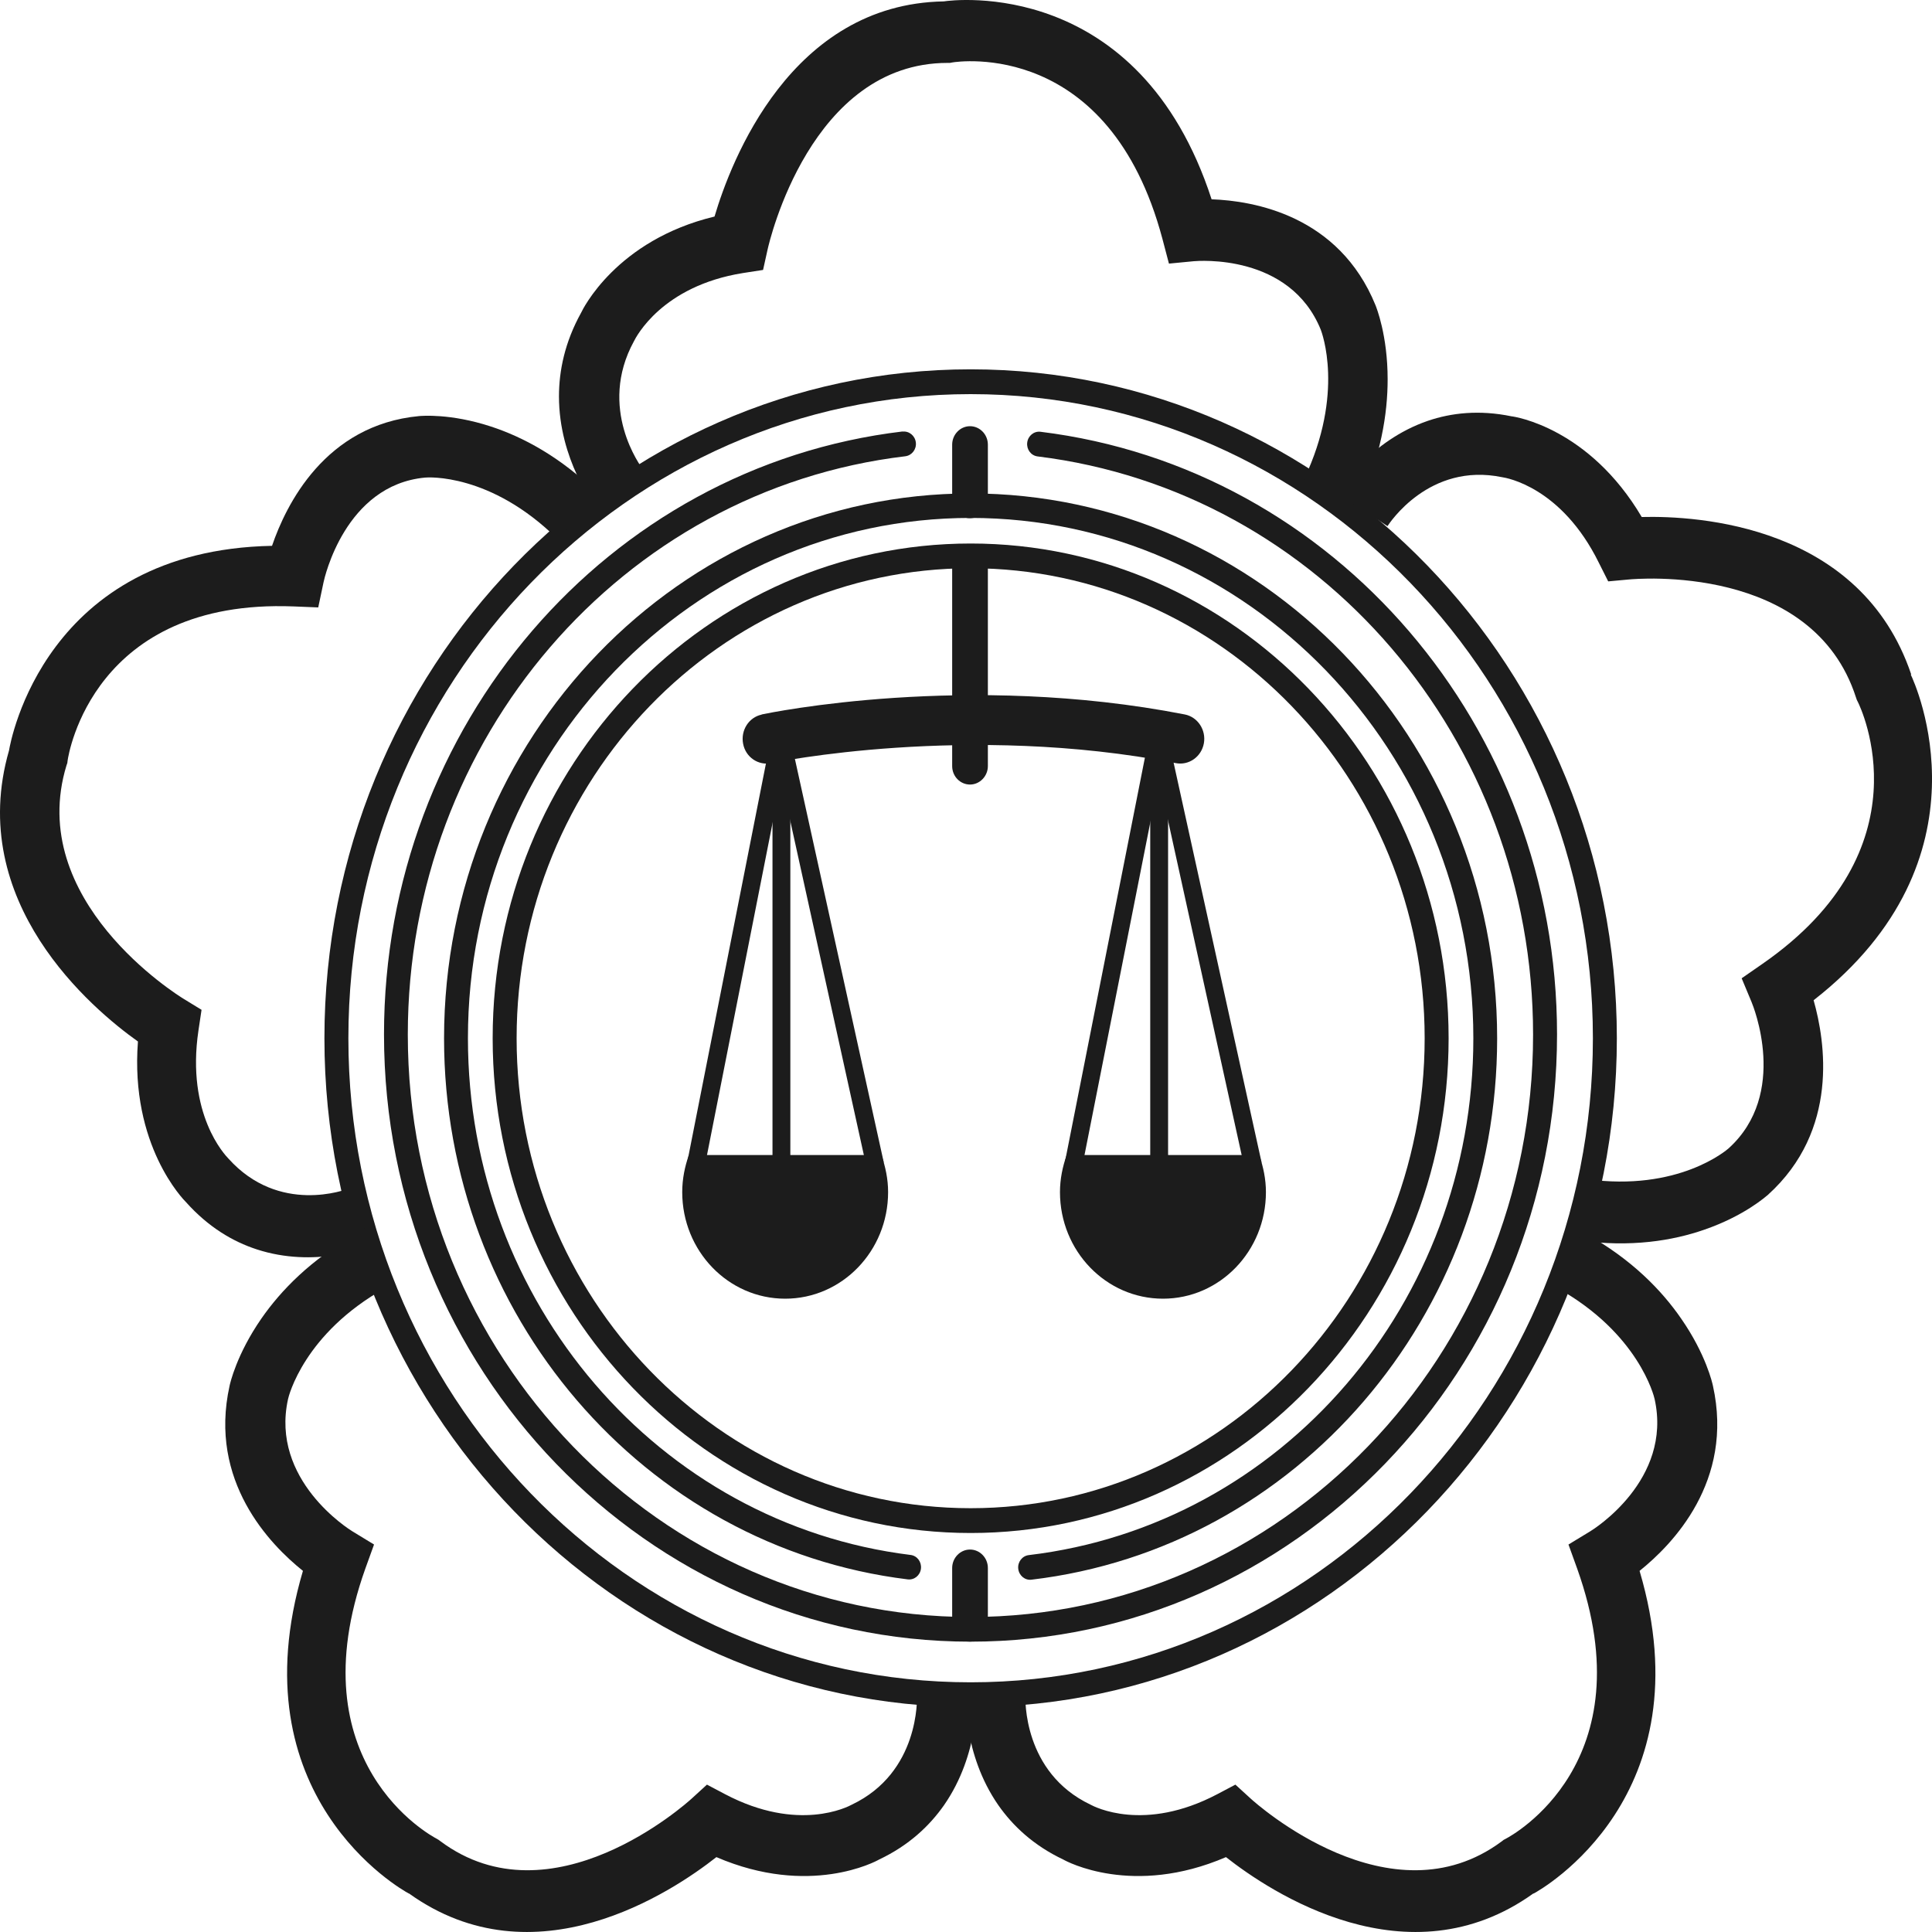 <svg width="25" height="25" viewBox="0 0 25 25" fill="none" xmlns="http://www.w3.org/2000/svg">
<path d="M8.914 14.946C8.861 15.095 8.828 15.257 8.828 15.426C8.828 16.188 9.424 16.805 10.16 16.805C10.896 16.805 11.492 16.188 11.492 15.426C11.492 15.257 11.458 15.098 11.405 14.946H8.914Z" fill="#1C1C1C"/>
<path d="M9.947 9.699L8.892 15.043L9.12 15.091L10.175 9.747L9.947 9.699Z" fill="#1C1C1C"/>
<path d="M10.259 9.698L10.034 9.751L11.211 15.095L11.436 15.042L10.259 9.698Z" fill="#1C1C1C"/>
<path d="M10.227 9.562H9.996V15.287H10.227V9.562Z" fill="#1C1C1C"/>
<path d="M13.803 14.946C13.75 15.095 13.716 15.257 13.716 15.426C13.716 16.188 14.312 16.805 15.049 16.805C15.785 16.805 16.381 16.188 16.381 15.426C16.381 15.257 16.347 15.098 16.294 14.946H13.803Z" fill="#1C1C1C"/>
<path d="M14.836 9.698L13.779 15.042L14.005 15.09L15.062 9.746L14.836 9.698Z" fill="#1C1C1C"/>
<path d="M15.149 9.699L14.924 9.752L16.1 15.096L16.325 15.043L15.149 9.699Z" fill="#1C1C1C"/>
<path d="M15.115 9.562H14.884V15.287H15.115V9.562Z" fill="#1C1C1C"/>
<path d="M9.856 9.247C9.689 9.282 9.582 9.452 9.616 9.625C9.649 9.799 9.813 9.909 9.981 9.875C10.006 9.868 12.523 9.35 15.216 9.875C15.384 9.907 15.546 9.793 15.578 9.619C15.609 9.446 15.499 9.278 15.331 9.245C12.513 8.694 9.963 9.223 9.856 9.245V9.247Z" fill="#1C1C1C"/>
<path d="M12.321 7.348V9.913C12.321 10.046 12.425 10.152 12.552 10.152C12.678 10.152 12.783 10.044 12.783 9.913V7.348C12.783 7.215 12.678 7.109 12.552 7.109C12.425 7.109 12.321 7.217 12.321 7.348Z" fill="#1C1C1C"/>
<path d="M12.321 5.754V6.467C12.321 6.599 12.425 6.706 12.552 6.706C12.678 6.706 12.783 6.597 12.783 6.467V5.754C12.783 5.621 12.678 5.515 12.552 5.515C12.425 5.515 12.321 5.623 12.321 5.754Z" fill="#1C1C1C"/>
<path d="M12.321 20.29V21.003C12.321 21.136 12.425 21.242 12.552 21.242C12.678 21.242 12.783 21.134 12.783 21.003V20.29C12.783 20.157 12.678 20.051 12.552 20.051C12.425 20.051 12.321 20.159 12.321 20.29Z" fill="#1C1C1C"/>
<path d="M6.375 13.435C6.375 16.965 9.15 19.837 12.56 19.837C15.97 19.837 18.745 16.965 18.745 13.435C18.745 9.905 15.97 7.033 12.56 7.033C9.15 7.033 6.375 9.905 6.375 13.435ZM6.685 13.435C6.685 10.081 9.32 7.353 12.56 7.353C15.801 7.353 18.435 10.081 18.435 13.435C18.435 16.789 15.799 19.516 12.56 19.516C9.322 19.516 6.685 16.789 6.685 13.435Z" fill="#1C1C1C"/>
<path d="M4.198 13.435C4.198 18.207 7.949 22.09 12.56 22.09C17.17 22.09 20.922 18.207 20.922 13.435C20.922 8.663 17.17 4.779 12.56 4.779C7.949 4.779 4.198 8.663 4.198 13.435ZM4.508 13.435C4.508 8.838 8.119 5.1 12.56 5.1C17 5.1 20.612 8.838 20.612 13.435C20.612 18.031 17 21.769 12.56 21.769C8.119 21.769 4.508 18.031 4.508 13.435Z" fill="#1C1C1C"/>
<path d="M5.746 13.435C5.746 17.005 8.325 20.017 11.745 20.437C11.83 20.448 11.907 20.386 11.917 20.298C11.927 20.211 11.868 20.131 11.783 20.121C8.518 19.718 6.055 16.844 6.055 13.435C6.055 9.723 8.972 6.702 12.56 6.702C16.148 6.702 19.065 9.723 19.065 13.435C19.065 16.856 16.592 19.733 13.312 20.123C13.227 20.133 13.166 20.213 13.176 20.3C13.186 20.388 13.263 20.452 13.348 20.441C16.784 20.033 19.373 17.02 19.373 13.437C19.373 9.547 16.316 6.385 12.558 6.385C8.801 6.385 5.746 9.549 5.746 13.437V13.435Z" fill="#1C1C1C"/>
<path d="M11.681 5.583C7.855 6.038 4.969 9.395 4.969 13.386C4.969 17.717 8.374 21.243 12.559 21.243C16.745 21.243 20.148 17.719 20.148 13.386C20.148 9.409 17.274 6.055 13.463 5.587C13.379 5.577 13.302 5.64 13.292 5.728C13.282 5.816 13.341 5.895 13.426 5.906C17.081 6.355 19.838 9.572 19.838 13.388C19.838 17.544 16.572 20.924 12.558 20.924C8.543 20.924 5.277 17.544 5.277 13.388C5.277 9.558 8.044 6.341 11.715 5.904C11.8 5.893 11.861 5.814 11.851 5.726C11.841 5.638 11.764 5.575 11.679 5.585L11.681 5.583Z" fill="#1C1C1C"/>
<path d="M12.213 0.018C10.233 0.052 9.458 2.085 9.246 2.802C7.975 3.108 7.539 4.005 7.52 4.046C7.308 4.428 7.233 4.798 7.233 5.129C7.233 5.946 7.691 6.54 7.719 6.575L8.319 6.073C8.295 6.04 7.727 5.284 8.204 4.414C8.23 4.363 8.564 3.701 9.615 3.533L9.874 3.493L9.933 3.227C9.955 3.129 10.49 0.814 12.262 0.814H12.292L12.323 0.808C12.406 0.794 14.352 0.51 15.041 3.088L15.126 3.411L15.449 3.38C15.501 3.376 16.689 3.276 17.091 4.267C17.103 4.299 17.403 5.086 16.876 6.197L17.569 6.549C17.871 5.913 17.956 5.349 17.956 4.908C17.956 4.338 17.81 3.979 17.8 3.952C17.326 2.784 16.217 2.598 15.678 2.579C14.739 -0.307 12.329 -0.001 12.213 0.018Z" fill="#1C1C1C"/>
<path d="M0.117 9.71C-0.449 11.674 1.191 13.055 1.785 13.477C1.682 14.823 2.377 15.526 2.408 15.557C2.697 15.88 3.014 16.066 3.32 16.166C4.072 16.413 4.759 16.141 4.798 16.123L4.516 15.379C4.479 15.393 3.612 15.724 2.955 14.991C2.916 14.95 2.406 14.421 2.568 13.334L2.608 13.067L2.381 12.928C2.296 12.877 0.326 11.651 0.861 9.902L0.871 9.874L0.875 9.841C0.887 9.755 1.212 7.747 3.796 7.847L4.118 7.86L4.187 7.533C4.198 7.482 4.465 6.278 5.499 6.18C5.533 6.176 6.348 6.119 7.212 6.973L7.745 6.395C7.252 5.907 6.756 5.651 6.352 5.519C5.827 5.347 5.452 5.382 5.424 5.384C4.204 5.498 3.699 6.538 3.52 7.063C0.583 7.12 0.137 9.59 0.117 9.71Z" fill="#1C1C1C"/>
<path d="M5.292 24.501C6.918 25.667 8.694 24.484 9.27 24.031C10.476 24.55 11.335 24.086 11.374 24.063C11.761 23.88 12.029 23.626 12.217 23.357C12.677 22.693 12.641 21.935 12.637 21.89L11.866 21.937C11.866 21.978 11.901 22.934 11.023 23.352C10.973 23.379 10.33 23.716 9.381 23.216L9.148 23.093L8.951 23.273C8.878 23.34 7.139 24.897 5.7 23.826L5.676 23.808L5.649 23.792C5.574 23.753 3.831 22.809 4.727 20.299L4.84 19.986L4.561 19.816C4.518 19.79 3.496 19.152 3.727 18.105C3.734 18.07 3.934 17.253 4.988 16.666L4.623 15.962C4.021 16.295 3.632 16.703 3.383 17.061C3.062 17.524 2.977 17.902 2.971 17.931C2.696 19.167 3.494 19.986 3.92 20.327C3.058 23.24 5.187 24.448 5.292 24.503V24.501Z" fill="#1C1C1C"/>
<path d="M19.842 24.501C18.216 25.667 16.44 24.484 15.864 24.031C14.658 24.55 13.799 24.086 13.76 24.063C13.373 23.88 13.105 23.626 12.917 23.357C12.457 22.693 12.493 21.935 12.497 21.89L13.268 21.937C13.268 21.978 13.233 22.934 14.111 23.352C14.161 23.379 14.804 23.716 15.753 23.216L15.986 23.093L16.183 23.273C16.256 23.34 17.995 24.897 19.434 23.826L19.457 23.808L19.487 23.792C19.562 23.753 21.305 22.809 20.409 20.299L20.296 19.986L20.576 19.816C20.62 19.79 21.642 19.152 21.411 18.105C21.404 18.07 21.204 17.253 20.15 16.666L20.515 15.962C21.117 16.295 21.506 16.703 21.753 17.061C22.075 17.524 22.159 17.902 22.165 17.931C22.44 19.167 21.642 19.986 21.216 20.327C22.078 23.24 19.949 24.448 19.844 24.503L19.842 24.501Z" fill="#1C1C1C"/>
<path d="M24.731 8.727C24.078 6.792 21.968 6.672 21.244 6.69C20.563 5.538 19.604 5.391 19.558 5.387C19.142 5.301 18.779 5.342 18.475 5.446C17.727 5.703 17.324 6.341 17.303 6.377L17.954 6.808C17.976 6.776 18.491 5.979 19.438 6.175C19.493 6.183 20.206 6.302 20.689 7.282L20.81 7.523L21.072 7.499C21.169 7.489 23.458 7.286 24.017 9.027L24.027 9.056L24.041 9.084C24.08 9.162 24.954 10.984 22.805 12.473L22.537 12.659L22.665 12.966C22.685 13.014 23.15 14.15 22.369 14.859C22.343 14.882 21.716 15.423 20.532 15.258L20.427 16.05C21.104 16.146 21.651 16.052 22.051 15.913C22.574 15.733 22.856 15.478 22.878 15.46C23.8 14.626 23.62 13.478 23.468 12.943C25.819 11.108 24.779 8.839 24.725 8.729L24.731 8.727Z" fill="#1C1C1C"/>
</svg>
